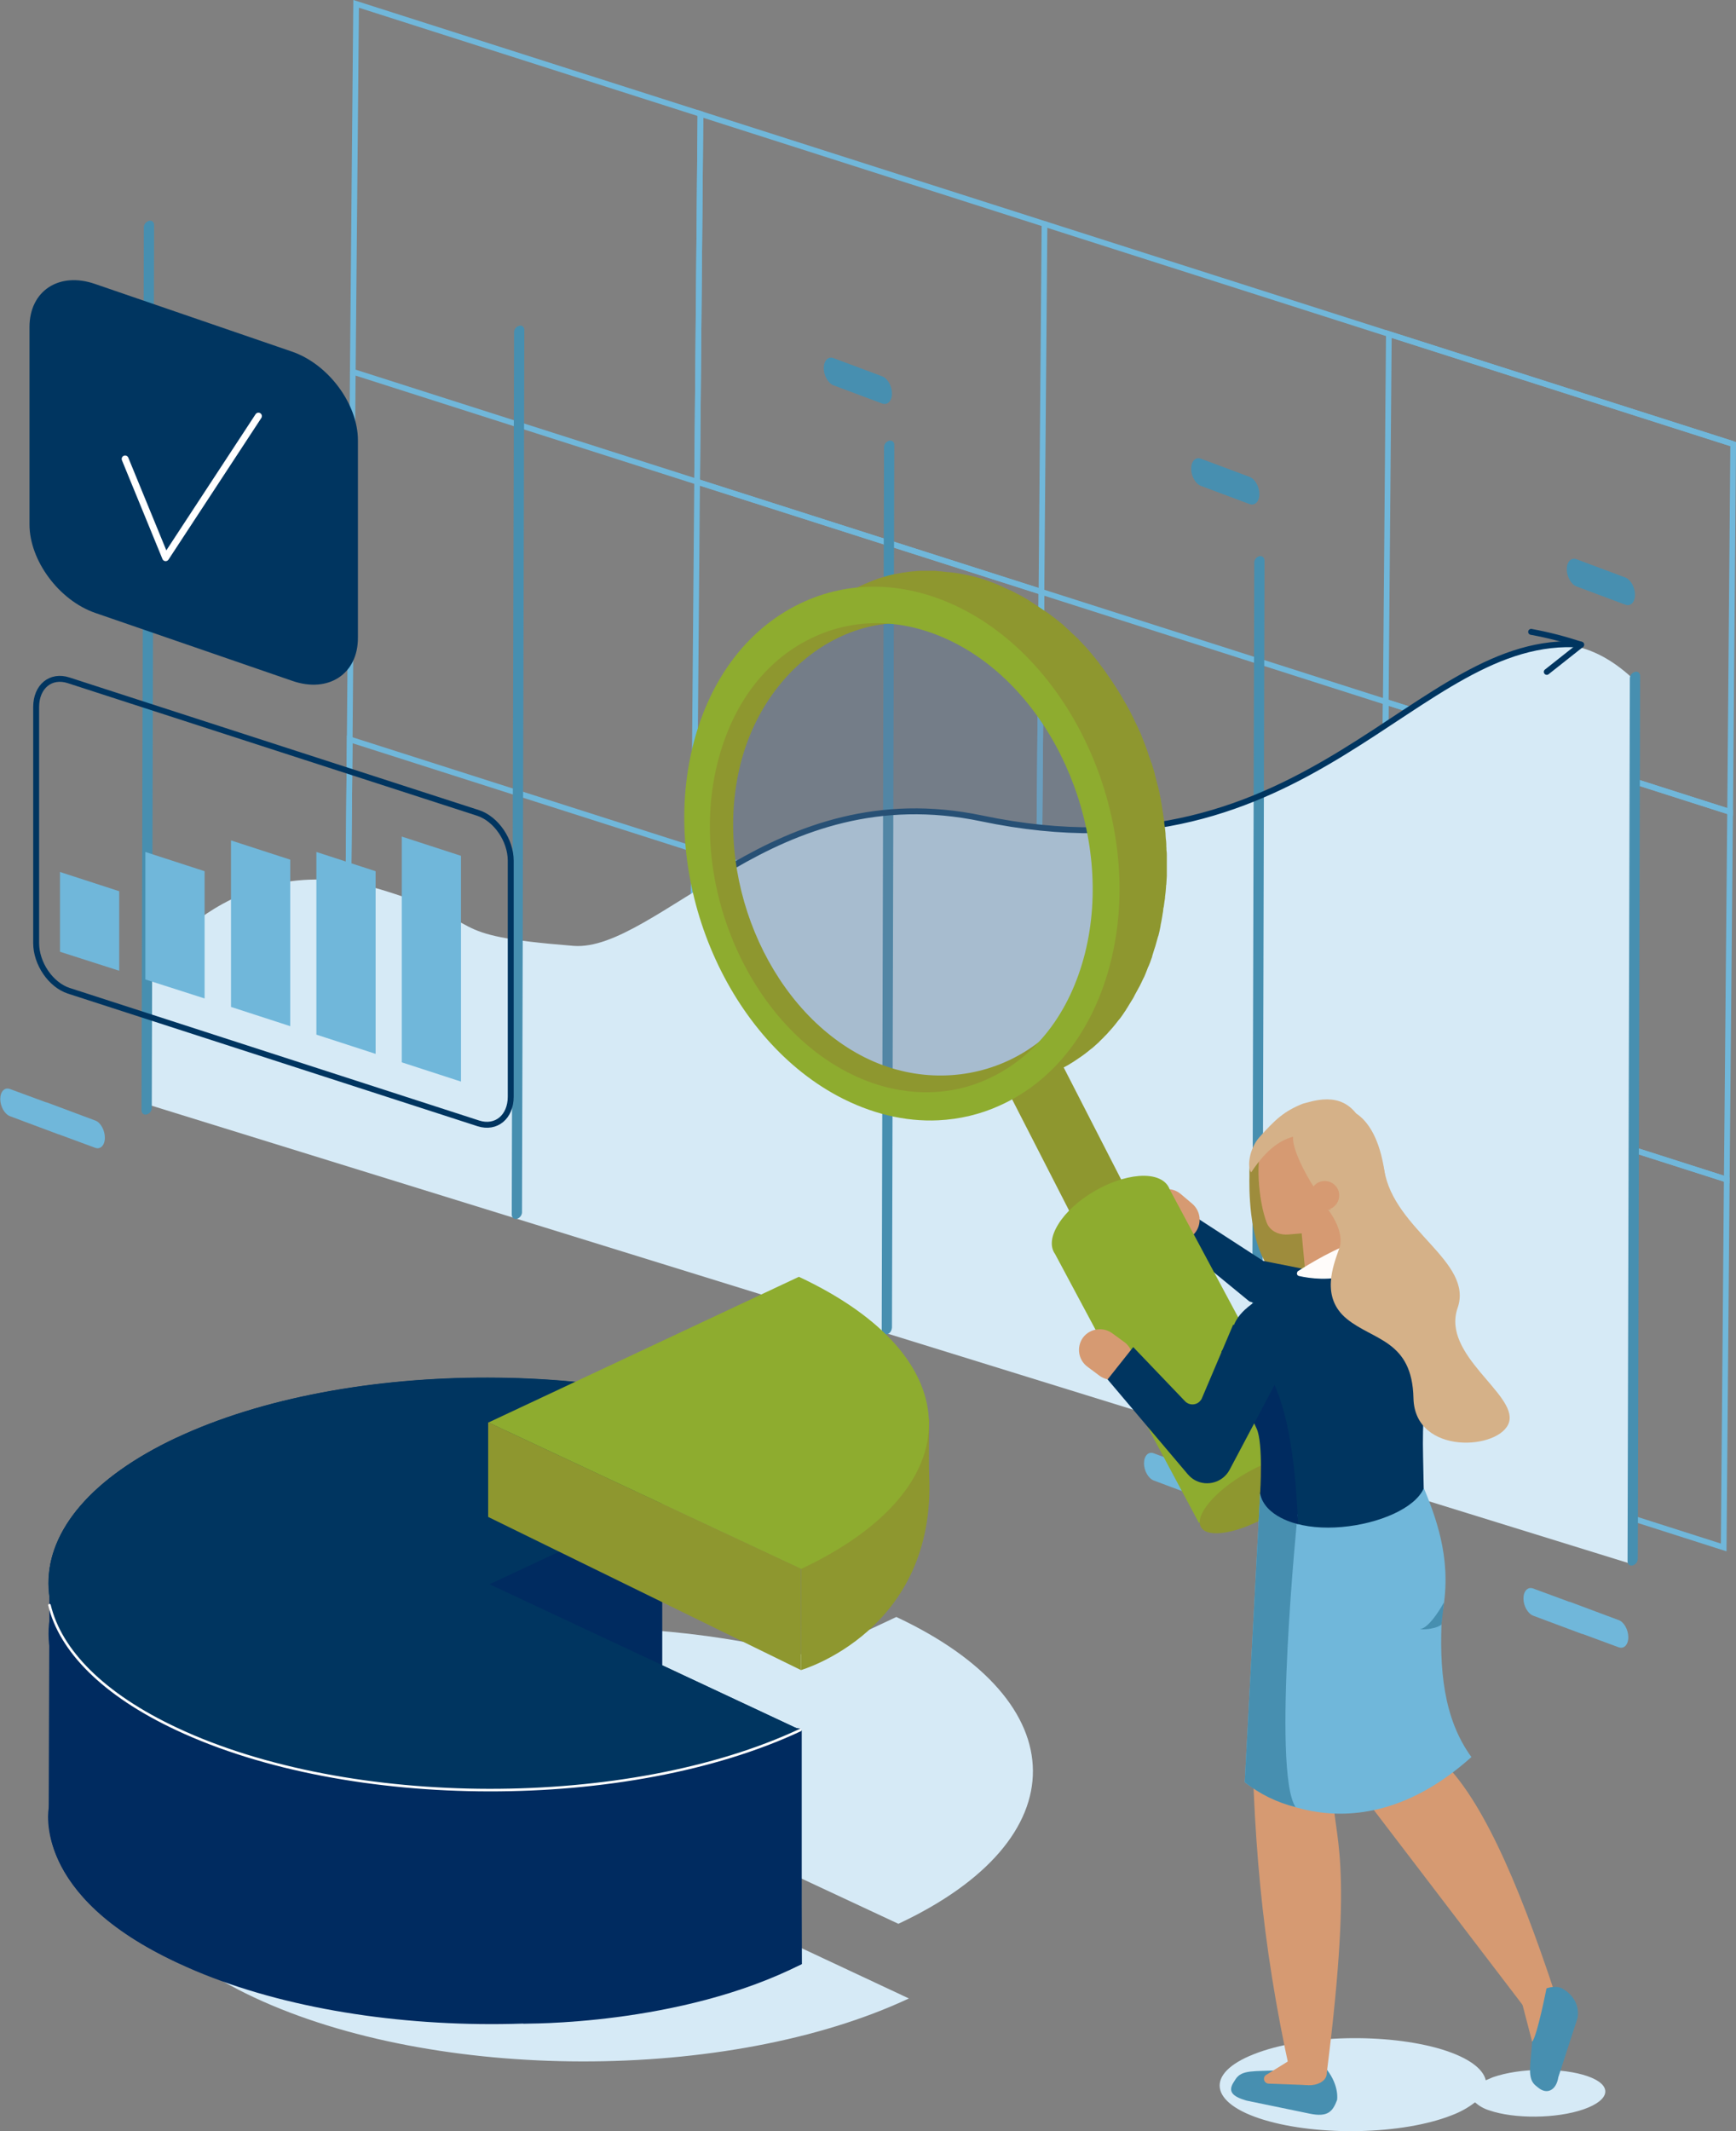 <?xml version="1.0" encoding="utf-8"?>
<!-- Generator: Adobe Illustrator 27.9.0, SVG Export Plug-In . SVG Version: 6.00 Build 0)  -->
<svg version="1.1" id="Ebene_1" xmlns="http://www.w3.org/2000/svg" xmlns:xlink="http://www.w3.org/1999/xlink" x="0px" y="0px"
	 viewBox="0 0 677.1 830.7" style="enable-background:new 0 0 677.1 830.7;" xml:space="preserve">
<rect x="0" y="0" width="677.1" height="830.7" fill="#808080" stroke="none"/>
<style type="text/css">
	.st0{fill:none;stroke:#70B7DA;stroke-width:2.22;stroke-miterlimit:10;}
	.st1{fill:#D6EAF6;}
	.st2{fill:#478FB0;}
	.st3{fill:#70B7DA;}
	.st4{fill:none;stroke:#003560;stroke-width:2.31;stroke-linecap:round;stroke-linejoin:round;}
	.st5{fill:#003560;}
	.st6{fill:none;stroke:#FFFFFF;stroke-width:2.68;stroke-linecap:round;stroke-linejoin:round;}
	.st7{fill:#9E8C3C;}
	.st8{fill:#D69A72;}
	.st9{opacity:0.4;fill:#637A94;enable-background:new    ;}
	.st10{fill:#8E972F;}
	.st11{fill:#8EAC2F;}
	.st12{fill:#FFFCFA;}
	.st13{fill:#002B60;}
	.st14{fill:#D5B188;}
	.st15{fill:none;stroke:#FFFFFF;stroke-linecap:round;stroke-linejoin:round;}
</style>
<g>
	<g id="Ebene_1_00000089547274273251650880000013419494038717662594_">
		<line class="st0" x1="676" y1="173.1" x2="541.7" y2="130.2"/>
		<polygon class="st0" points="271.9,187.8 137.6,144.9 138.9,1.5 273.2,44.4 		"/>
		<polygon class="st0" points="406.2,230.7 271.9,187.8 273.2,44.4 407.4,87.3 		"/>
		<polygon class="st0" points="674.8,316.5 540.5,273.6 541.7,130.2 676,173.1 		"/>
		<line class="st0" x1="137.6" y1="144.9" x2="136.4" y2="288.2"/>
		<polygon class="st0" points="405,374 270.7,331.1 271.9,187.8 406.2,230.7 		"/>
		<polygon class="st0" points="539.2,416.9 405,374 406.2,230.7 540.5,273.6 		"/>
		<polygon class="st0" points="673.5,459.8 539.2,416.9 540.5,273.6 674.8,316.5 		"/>
		<line class="st0" x1="136.4" y1="288.2" x2="135.1" y2="431.6"/>
		<polygon class="st0" points="269.4,474.5 135.1,431.6 136.4,288.2 270.7,331.1 		"/>
		<polygon class="st0" points="403.7,517.4 269.4,474.5 270.7,331.1 405,374 		"/>
		<polygon class="st0" points="538,560.3 403.7,517.4 405,374 539.2,416.9 		"/>
		<polygon class="st0" points="672.3,603.2 538,560.3 539.2,416.9 673.5,459.8 		"/>
		<line class="st0" x1="541.7" y1="130.2" x2="407.4" y2="87.3"/>
		<path class="st1" d="M57.4,378.6c0,0,32.1-49.7,91-31.9c45,13.6,21.3,17.7,75.3,22c31.9,2.5,81.5-67,160.1-49
			C526,352.3,576,206.3,637.7,265.3l-0.9,344.5L57.2,430.4L57.4,378.6z"/>
		<path class="st2" d="M57.2,434.4c-0.8,0.3-1.7-0.2-1.9-1c-0.1-0.2-0.1-0.4-0.1-0.6l0.9-344.2c0-1.2,0.9-2.2,2-2.5
			c0.8-0.3,1.7,0.2,1.9,1c0.1,0.2,0.1,0.4,0.1,0.6l-0.9,344.1C59.2,433.1,58.4,434.1,57.2,434.4z"/>
		<path class="st2" d="M201.6,475.1c-0.8,0.2-1.7-0.2-1.9-1c0-0.2-0.1-0.4-0.1-0.5l0.9-344.1c0-1.2,0.9-2.2,2-2.5
			c0.8-0.3,1.7,0.2,1.9,1c0.1,0.2,0.1,0.4,0.1,0.6l-0.9,344.1C203.5,473.8,202.7,474.8,201.6,475.1z"/>
		<path class="st2" d="M345.9,520.1c-0.8,0.3-1.7-0.2-1.9-1c-0.1-0.2-0.1-0.4-0.1-0.6l0.9-344.2c0-1.2,0.9-2.2,2-2.5
			c0.8-0.2,1.7,0.2,1.9,1c0.1,0.2,0.1,0.4,0.1,0.5l-0.9,344.1C347.8,518.8,347.1,519.8,345.9,520.1z"/>
		<path class="st2" d="M490.3,565.1c-0.8,0.3-1.7-0.2-1.9-1c-0.1-0.2-0.1-0.4-0.1-0.6l0.9-344.2c0-1.2,0.9-2.2,2-2.5
			c0.8-0.2,1.7,0.3,1.9,1.1c0,0.2,0.1,0.3,0.1,0.5l-0.9,344.1C492.2,563.8,491.4,564.8,490.3,565.1z"/>
		<path class="st2" d="M636.8,610.2c-0.8,0.3-1.7-0.2-1.9-1c-0.1-0.2-0.1-0.4-0.1-0.6l0.9-344.2c0-1.2,0.9-2.2,2-2.5
			c0.8-0.3,1.7,0.2,1.9,1c0.1,0.2,0.1,0.4,0.1,0.6l-0.9,344.2C638.7,608.9,637.9,609.9,636.8,610.2z"/>
		<path class="st2" d="M633.9,235.7l-19-7.1c-2.1-0.8-3.8-3.8-3.8-6.7l0,0c0-2.9,1.7-4.7,3.8-3.9l19,7.1c2.1,0.8,3.8,3.8,3.8,6.7
			l0,0C637.7,234.8,636,236.5,633.9,235.7z"/>
		<path class="st2" d="M487.4,196.5l-19-7.1c-2.1-0.8-3.8-3.8-3.8-6.7l0,0c0-2.9,1.7-4.7,3.8-3.9l19,7.1c2.1,0.8,3.8,3.8,3.8,6.7
			l0,0C491.2,195.5,489.5,197.2,487.4,196.5z"/>
		<path class="st2" d="M344.1,157.3l-19-7.1c-2.1-0.8-3.8-3.8-3.8-6.7l0,0c0-2.9,1.7-4.7,3.8-3.9l19,7.1c2.1,0.8,3.8,3.8,3.8,6.7
			l0,0C347.9,156.3,346.2,158,344.1,157.3z"/>
		<path class="st3" d="M631.3,631.5l-19-7.1h-0.2l-14.1-5.2c-2.1-0.8-3.8,1-3.8,3.9s1.7,5.9,3.8,6.7l19,7.1h0.2l14.1,5.2
			c2.1,0.8,3.8-1,3.8-3.9S633.4,632.2,631.3,631.5z"/>
		<path class="st3" d="M483.3,578.8l-19-7.1h-0.2l-14.1-5.2c-2.1-0.8-3.8,1-3.8,3.9s1.7,5.9,3.8,6.7l19,7.1h0.2l14.1,5.2
			c2.1,0.8,3.8-1,3.8-3.9S485.5,579.6,483.3,578.8z"/>
		<path class="st3" d="M37.2,436.8l-19-7.1c-0.1,0-0.1,0-0.2,0l-14.1-5.2c-2.1-0.8-3.8,1-3.8,3.9s1.7,5.9,3.8,6.7l19,7.1H23
			l14.1,5.2c2.1,0.8,3.8-1,3.8-3.9S39.3,437.6,37.2,436.8z"/>
		<path class="st4" d="M186.6,437.9L26.8,386.2c-7-2.3-12.7-10.6-12.7-18.6v-92c0-8,5.7-12.7,12.7-10.4l159.7,51.7
			c7,2.3,12.7,10.6,12.7,18.6v92C199.2,435.4,193.5,440.1,186.6,437.9z"/>
		<polygon class="st3" points="46.5,378.4 23.4,371 23.4,339.9 46.5,347.4 		"/>
		<polygon class="st3" points="79.8,389.2 56.7,381.8 56.7,332.1 79.8,339.6 		"/>
		<polygon class="st3" points="113.2,400 90.1,392.5 90.1,327.6 113.2,335.1 		"/>
		<polygon class="st3" points="146.5,410.8 123.4,403.3 123.4,332.1 146.5,339.6 		"/>
		<polygon class="st3" points="179.8,421.6 156.7,414.1 156.7,326.1 179.8,333.6 		"/>
		<path class="st5" d="M114,265.4l-76.9-26.5c-14.1-4.9-25.6-20.4-25.6-34.5v-76.9c0-14.1,11.5-21.7,25.6-16.8l76.9,26.4
			c14.1,4.9,25.6,20.4,25.6,34.5v76.9C139.7,262.7,128.1,270.3,114,265.4z"/>
		<polyline class="st6" points="48.8,178.9 64.6,217.4 100.8,162.2 		"/>
		<path class="st4" d="M285.9,337.6c25.4-14.8,56.7-27,96.9-18.6c128.9,27,168.9-72.8,233.9-67.7"/>
		<path class="st4" d="M597.2,246.3c6.6,1.2,13.1,2.9,19.5,5l-13.4,10.6"/>
		<path class="st1" d="M350.4,749.9c70.3-32.9,69.9-86.5-0.8-119.6l-33.2,15.6c-69.2-18.9-159.1-14.5-218.1,13.1
			c-70.3,32.9-69.9,86.5,0.8,119.6s185.1,33.3,255.4,0.4l-128.1-60l28.9-13.5L350.4,749.9z"/>
		<path class="st7" d="M487.6,452.2c0,0-4.8,52.3,23.4,49s21.9-41.6,21.9-41.6L487.6,452.2z"/>
		<polygon class="st5" points="467.4,475.1 492.7,491.5 511.8,495.3 504.9,512.9 487.3,507.3 462.3,486.8 		"/>
		<path class="st8" d="M449,466.4L449,466.4c2.9-3.4,8-3.9,11.5-1l4.5,3.8c3.4,2.9,3.9,8,1,11.5l0,0c-2.9,3.4-8,3.9-11.5,1l-4.5-3.8
			C446.6,475,446.2,469.9,449,466.4z"/>
		<path class="st9" d="M429.2,328.7c12.8,60.3-27.1,95.1-70.2,96.5s-81.6-39.6-86-91.6s27.1-95.1,70.2-96.5S418.4,277.8,429.2,328.7
			z"/>
		<polygon class="st10" points="443.3,471.5 427.6,492.6 390.7,420.6 409.7,406 		"/>
		<path class="st11" d="M501.9,548.9L501.9,548.9l-45.7-85.3l0,0c-1.3-3.6-5.5-5.7-12-5.2c-11.3,0.9-25.4,9.2-31.3,18.6
			c-3.1,4.9-3.4,9-1.4,11.8l0,0l10.7,20l0,0l45.4,84.8l45-24.7L501.9,548.9z"/>
		
			<ellipse transform="matrix(0.865 -0.502 0.502 0.865 -226.052 325.134)" class="st10" cx="490.5" cy="582.2" rx="25.5" ry="9.4"/>
		<path class="st10" d="M378.3,241.7c-43.2-23.1-88.5-0.8-101.2,49.8S289,402,332.2,425.1s88.5,0.8,101.2-49.8
			C446.1,324.6,421.5,264.8,378.3,241.7z M428.2,370.1c-10.8,43-55.9,60.8-92.6,41.2s-57.6-70.4-46.8-113.4s52.5-67.9,89.2-48.2
			S439.1,327.1,428.2,370.1z"/>
		<path class="st10" d="M454.9,344.8c0.1-1.1,0.1-2.2,0.2-3.3c0-0.2,0-0.4,0-0.6c0-0.5,0-1,0-1.6s0-1.3,0-1.9c0-0.4,0-0.7,0-1.1
			c0-0.6,0-1.1,0-1.7s0-0.9,0-1.3s0-1.1-0.1-1.6s0-1.1-0.1-1.7c0-0.3,0-0.6,0-0.9c0-0.8-0.1-1.5-0.2-2.3c0-0.5-0.1-1-0.1-1.5v-0.4
			c-0.1-1.4-0.3-2.7-0.5-4v0c0-0.1,0-0.2,0-0.4c-0.2-1.2-0.3-2.4-0.5-3.6c0-0.2-0.1-0.4-0.1-0.6l-0.2-1.3c-0.1-0.6-0.2-1.3-0.3-1.9
			c-0.1-0.4-0.2-0.8-0.2-1.2s-0.2-1-0.3-1.5s-0.2-0.7-0.2-1.1c-0.2-0.7-0.3-1.4-0.5-2.2l-0.3-1.1c0-0.1-0.1-0.3-0.1-0.4
			c-0.3-1.3-0.7-2.5-1-3.8c0-0.1,0-0.1,0-0.2c-0.1-0.4-0.2-0.7-0.3-1.1c-0.3-1-0.6-1.9-0.9-2.9c0-0.1-0.1-0.3-0.2-0.4
			c-0.2-0.8-0.5-1.6-0.8-2.3c-0.2-0.6-0.4-1.2-0.6-1.9c0-0.1-0.1-0.2-0.1-0.3c-0.7-2-1.5-4-2.3-6c-0.1-0.2-0.1-0.3-0.2-0.5
			c-0.2-0.5-0.4-1-0.7-1.5c-0.3-0.8-0.7-1.6-1.1-2.4s-0.7-1.4-1-2.1s-0.8-1.6-1.2-2.4c-0.1-0.2-0.2-0.5-0.4-0.8
			c-0.3-0.6-0.7-1.2-1-1.8c-0.2-0.4-0.4-0.8-0.7-1.2c-0.7-1.3-1.5-2.6-2.2-3.8l0,0l0,0l0,0c-0.9-1.4-1.8-2.9-2.7-4.2
			c0-0.1-0.1-0.1-0.1-0.2c-0.7-1-1.4-2-2.1-3l-0.4-0.6l0,0c-0.8-1.2-1.7-2.3-2.6-3.5l-0.1-0.2c-0.3-0.4-0.5-0.7-0.8-1
			c-0.5-0.7-1.1-1.4-1.7-2.1c-0.1-0.1-0.2-0.2-0.3-0.4c-0.4-0.5-0.8-0.9-1.2-1.4s-0.9-1-1.3-1.5l-0.5-0.5l-1.3-1.4
			c-0.4-0.4-0.8-0.8-1.1-1.2l-0.7-0.6c-0.5-0.5-1-1-1.5-1.4s-0.7-0.7-1-1s-0.5-0.5-0.8-0.7c-0.5-0.5-1-0.9-1.5-1.4
			c-0.3-0.3-0.6-0.6-0.9-0.8s-0.7-0.6-1-0.8c-0.5-0.4-1-0.8-1.5-1.2c-0.3-0.2-0.5-0.4-0.8-0.6c-0.4-0.3-0.9-0.6-1.3-1l-1.6-1.1
			c-0.2-0.1-0.4-0.3-0.6-0.4c-0.6-0.4-1.2-0.8-1.8-1.2l-1.2-0.8l-0.3-0.2c-1.1-0.7-2.1-1.4-3.2-2.1l0,0l-0.2-0.1c-1-0.6-2-1.2-3-1.7
			l-0.8-0.4c-0.8-0.4-1.7-0.9-2.5-1.3l-1-0.4l-1.3-0.6l-1-0.5l-1.6-0.7l-1.2-0.5l-0.5-0.2c-1.1-0.4-2.2-0.8-3.2-1.2l0,0
			c-1.1-0.4-2.2-0.7-3.3-1l-0.4-0.1l-1.2-0.3c-0.6-0.1-1.1-0.3-1.7-0.4c-0.3-0.1-0.6-0.1-0.9-0.2l-1.5-0.3c-0.4-0.1-0.8-0.2-1.1-0.2
			l-1.2-0.2l-1.5-0.2c-0.3,0-0.5-0.1-0.8-0.1l-1.4-0.1l-1.8-0.2l-0.6-0.1c-0.5,0-1,0-1.5-0.1s-1.3-0.1-1.9-0.1h-0.6h-1.3
			c-0.8,0-1.5,0-2.3,0H359c-0.8,0-1.7,0.1-2.5,0.2h-0.3c-0.6,0.1-1.3,0.1-1.9,0.2c-0.4,0.1-0.8,0.1-1.2,0.2l-0.9,0.1
			c-1.1,0.2-2.2,0.4-3.2,0.6h-0.1l-0.9,0.2c-0.9,0.2-1.8,0.4-2.7,0.7c-0.4,0.1-0.9,0.3-1.3,0.4s-1.1,0.3-1.7,0.5l-0.4,0.2
			c-0.9,0.3-1.7,0.6-2.6,1c-0.4,0.2-0.8,0.3-1.2,0.5c-1.3,0.5-2.5,1.1-3.7,1.7l-20.1,10c1.2-0.6,2.5-1.2,3.7-1.7l1.2-0.5
			c0.9-0.3,1.7-0.7,2.6-1c0.7-0.2,1.4-0.5,2.1-0.7c0.4-0.1,0.9-0.3,1.3-0.4c0.9-0.2,1.8-0.5,2.7-0.7l0.9-0.2
			c1.1-0.2,2.2-0.4,3.3-0.6l0.9-0.1c1-0.1,2-0.3,3.1-0.4h0.3c1-0.1,2.1-0.1,3.1-0.2c0.8,0,1.5,0,2.3,0h1.8c0.6,0,1.2,0,1.9,0.1
			l2.1,0.1c0.6,0,1.2,0.1,1.8,0.2c0.7,0.1,1.5,0.2,2.2,0.3c0.5,0.1,1,0.1,1.5,0.2c0.8,0.1,1.6,0.3,2.4,0.4l1.5,0.3
			c0.8,0.2,1.7,0.4,2.5,0.6c0.4,0.1,0.8,0.2,1.2,0.3c1.2,0.4,2.5,0.7,3.7,1.1l0,0c1.2,0.4,2.5,0.9,3.7,1.4l1.1,0.5
			c0.9,0.4,1.8,0.8,2.6,1.1l1.3,0.6c1.1,0.6,2.3,1.1,3.5,1.7s2.5,1.4,3.8,2.2l0.2,0.1c1.2,0.7,2.4,1.5,3.6,2.3
			c0.4,0.3,0.8,0.6,1.2,0.8c0.8,0.6,1.6,1.1,2.3,1.7c0.5,0.4,1,0.7,1.4,1.1c0.7,0.5,1.4,1.1,2.1,1.6l1.5,1.2
			c0.6,0.6,1.3,1.1,1.9,1.7s1,0.9,1.5,1.4s1.2,1.1,1.8,1.7s1,1,1.5,1.4s1.2,1.2,1.8,1.9l1.3,1.4c0.6,0.7,1.2,1.4,1.8,2l1.2,1.4
			c0.7,0.8,1.4,1.6,2,2.5c0.3,0.4,0.5,0.7,0.8,1c0.9,1.2,1.8,2.4,2.7,3.6l0.4,0.6c0.7,1.1,1.5,2.1,2.2,3.2c0.9,1.4,1.8,2.8,2.7,4.2
			c0,0,0,0,0,0.1l0,0c0.8,1.3,1.5,2.6,2.2,3.9c0.2,0.4,0.5,0.8,0.7,1.2c0.5,0.9,0.9,1.7,1.4,2.6s0.8,1.6,1.2,2.4s0.7,1.4,1,2.1
			s0.7,1.6,1.1,2.4s0.6,1.3,0.9,2c0.8,2,1.6,4,2.3,6c0.3,0.7,0.5,1.5,0.8,2.2s0.5,1.6,0.8,2.3c0.4,1.1,0.7,2.2,1,3.3
			c0.1,0.4,0.2,0.7,0.3,1.1c0.4,1.4,0.8,2.9,1.2,4.3l0.3,1.1c0.3,1.1,0.5,2.2,0.7,3.2c0.1,0.5,0.2,1,0.3,1.5c0.2,1,0.4,2.1,0.6,3.1
			l0.2,1.4c0.2,1.4,0.4,2.8,0.6,4.2c0,0.1,0,0.2,0,0.3c0.2,1.5,0.4,3,0.5,4.5c0,0.5,0.1,1,0.1,1.5c0.1,1,0.2,2.1,0.2,3.1
			c0,0.6,0.1,1.2,0.1,1.7c0,1,0.1,1.9,0.1,2.9c0,0.6,0,1.2,0,1.7c0,1,0,2,0,3c0,0.5,0,1,0,1.6c0,1.3-0.1,2.6-0.2,3.9
			c0,0.2,0,0.4,0,0.6c-0.1,1.5-0.2,3-0.4,4.5c0,0.4-0.1,0.9-0.2,1.3c-0.1,1.1-0.3,2.1-0.4,3.2c-0.1,0.5-0.2,1-0.2,1.5
			c-0.2,1-0.3,2-0.5,3c-0.1,0.5-0.2,1-0.3,1.5c-0.3,1.4-0.6,2.9-1,4.3s-0.8,3-1.2,4.4l-0.4,1.2c-0.3,1-0.6,2-1,2.9
			c-0.2,0.6-0.4,1.1-0.6,1.6c-0.3,0.8-0.6,1.6-0.9,2.4c-0.2,0.6-0.5,1.2-0.7,1.8c-0.3,0.7-0.6,1.5-1,2.2s-0.6,1.3-0.9,1.9
			s-0.6,1.3-1,1.9s-0.8,1.5-1.2,2.2c-0.3,0.6-0.6,1.1-1,1.7c-0.5,0.9-1,1.7-1.6,2.6c-0.3,0.5-0.7,1.1-1,1.6
			c-0.2,0.3-0.4,0.5-0.5,0.8c-0.6,0.9-1.2,1.8-1.8,2.6l-0.4,0.5c-0.8,1-1.6,2.1-2.5,3.1l0,0c-0.8,1-1.7,2-2.6,2.9l-0.5,0.5
			c-0.7,0.7-1.3,1.4-2,2c-0.3,0.3-0.5,0.5-0.8,0.8c-0.6,0.6-1.3,1.2-2,1.8l-0.8,0.7c-0.9,0.8-1.8,1.5-2.8,2.2l-0.4,0.3
			c-0.8,0.6-1.6,1.2-2.5,1.7c-0.3,0.2-0.6,0.4-0.9,0.6c-0.7,0.5-1.4,0.9-2.1,1.3l-0.9,0.5c-1,0.6-2,1.1-3,1.6l20.1-10
			c1-0.5,2-1.1,3-1.6l0.9-0.5c0.7-0.4,1.4-0.9,2.1-1.3l0.9-0.6c0.8-0.6,1.7-1.1,2.5-1.7l0.4-0.3c0.9-0.7,1.9-1.4,2.8-2.2
			c0.3-0.2,0.5-0.4,0.8-0.6c0.7-0.6,1.3-1.2,2-1.8c0.3-0.3,0.6-0.5,0.8-0.8c0.7-0.7,1.4-1.3,2-2l0.5-0.5l0.2-0.2
			c0.8-0.9,1.6-1.8,2.4-2.7l0,0c0.8-0.9,1.5-1.9,2.3-2.9l0.2-0.2l0.4-0.5c0.6-0.8,1.2-1.7,1.8-2.6c0.2-0.3,0.4-0.5,0.5-0.8l0.4-0.6
			c0.2-0.3,0.4-0.7,0.6-1c0.5-0.9,1.1-1.7,1.6-2.6c0.1-0.2,0.3-0.5,0.4-0.7s0.3-0.7,0.5-1c0.4-0.7,0.8-1.5,1.2-2.2
			c0.2-0.3,0.3-0.6,0.5-0.9s0.3-0.7,0.5-1c0.3-0.6,0.6-1.3,0.9-1.9c0.2-0.3,0.3-0.6,0.5-1s0.3-0.8,0.5-1.2c0.2-0.6,0.5-1.2,0.7-1.8
			c0.1-0.3,0.2-0.6,0.4-0.9c0.2-0.5,0.4-1,0.6-1.5s0.4-1.1,0.6-1.7c0.1-0.2,0.2-0.4,0.2-0.7c0.2-0.8,0.5-1.5,0.7-2.3l0.4-1.2
			l0.1-0.3c0.4-1.3,0.7-2.6,1.1-3.9l0.1-0.2c0.3-1.2,0.6-2.4,0.8-3.6c0-0.2,0.1-0.5,0.1-0.7c0.1-0.5,0.2-1,0.3-1.5s0.2-1.1,0.3-1.7
			c0.1-0.4,0.1-0.9,0.2-1.3s0.2-1,0.2-1.5c0-0.3,0.1-0.7,0.2-1c0.1-0.7,0.2-1.5,0.3-2.2c0.1-0.4,0.1-0.8,0.2-1.3c0-0.1,0-0.3,0-0.4
			c0.2-1.3,0.3-2.6,0.4-4v-0.1C454.8,345.2,454.8,345,454.9,344.8z"/>
		<path class="st11" d="M376.9,238.2c-21-11.2-43.4-12.6-63.2-3.7c-21.3,9.6-36.7,29.4-43.4,56c-13,51.7,12.3,113,56.4,136.7
			c12.9,6.9,26.3,10.1,39.2,9.5c8.3-0.4,16.4-2.3,23.9-5.7c21.3-9.5,36.7-29.4,43.4-56C446.3,323.1,421,261.8,376.9,238.2z
			 M423.2,371.5c-5.9,23.4-19.4,40.8-38.2,49.2c-6.6,3-13.7,4.7-21,5c-11.4,0.5-23.2-2.2-34.5-8.3c-38.8-20.8-61.1-74.7-49.6-120.2
			c5.9-23.4,19.4-40.8,38.2-49.2c17.4-7.8,37.1-6.6,55.6,3.3C412.4,272,434.6,325.9,423.2,371.5L423.2,371.5z"/>
		<path class="st1" d="M489.1,800.7c19.2-7.6,52-8.3,73.4-1.8c10.3,3.2,16,7.5,17,12c0.9-0.4,1.9-0.8,2.8-1.2
			c10.6-3.7,27.1-3.8,36.9-0.4s9.1,9.2-1.5,12.9s-27.1,3.8-36.9,0.4c-2-0.6-3.9-1.7-5.5-3.1c-2.7,2.1-5.8,3.8-9,5
			c-19.2,7.6-52,8.3-73.4,1.8S469.9,808.2,489.1,800.7z"/>
		<path class="st8" d="M594.6,782.5c1.1,8.4,11.8,0.4,11.7-6C592,733.3,577,698.4,560,684.2l-5.6-92.1l-51.7-13.6L530,697.9
			L594.6,782.5z"/>
		<path class="st2" d="M510.8,802.5l-12.2,4.5c-9.4,0.5-14.3-0.3-16.7,3.5l-0.7,1.1c-2.4,3.7-0.5,5.6,4.9,7.2l24.7,5.1
			c7.2,1.5,9-0.9,10.7-5.3c0,0,1-5.4-4-11.9C514.7,803,514.8,802.7,510.8,802.5z"/>
		<path class="st8" d="M503.3,808.4c2.8,6.8,14.5,5.1,14.2-0.5c10.9-86,2.4-91,2.4-109.7c0-20.9,3.7-43.5,17.8-83.4l-13.3,2.4
			c-21.2,3.8-36.5,22.3-36.3,43.8C488.5,714.1,491.8,756.2,503.3,808.4z"/>
		<path class="st3" d="M491.5,582.2l-6,112.5c0,0,40.3,33.3,88.4-9.8c-11-15.1-12.6-34.6-11.5-55.3c4-19.5-1.2-35.5-7-49.4
			L491.5,582.2z"/>
		<path class="st8" d="M523.2,506.5l1.3-0.3c4.4-1.1,7.1-5.5,6.1-10l-6-25c-1.1-4.4-5.6-7.2-10-6.1l-1.3,0.3
			c-4.4,1.1-7.2,5.6-6.1,10l2.3,24.8C510.5,504.7,518.7,507.6,523.2,506.5z"/>
		<path class="st5" d="M555.3,580.2c-0.3-19.7-1.1-23.9,2-46.4c1-7.5,0.4-9.8,1-17.3c1.1-13.3-5.2-37.4-27.1-30.7l-2,1.4
			c-3.2,0.9-6.3,2.2-9.3,3.7c-31.7,17.1-43.8,19.2-38.4,39.5c1.6,15.2,14.2,19.4,10,51.8C498.5,603.9,548.3,595.9,555.3,580.2z"/>
		<path class="st12" d="M529.4,484c2.1-0.5,4.1,0.7,4.6,2.8c0.1,0.5,0.1,1,0.1,1.5c-0.5,3-2.2,6.6-7.6,8.5
			c-7.5,2.7-15.8,1.5-19.8,0.6c-0.6-0.1-1-0.7-0.8-1.3c0.1-0.3,0.2-0.6,0.5-0.7C510.8,492.6,521.5,486.1,529.4,484z"/>
		<path class="st2" d="M594.6,783.2l3,12.7c-0.7,9.5-2,14.3,1.4,17.1l1,0.8c3.4,2.8,7,1,7.8-4.1l7.5-23.1c0.9-5.1-2-9.4-6.2-11.6
			c0,0-3.6-2-9.6,1.9C595.6,779.5,595.3,779.1,594.6,783.2z"/>
		<path class="st8" d="M510.4,812.8l-15.7-0.6c-1-0.1-1.8-1-1.7-2c0-0.6,0.4-1.2,1-1.5l9.7-6L510.4,812.8z"/>
		<path class="st8" d="M603.2,775c0,0-3.6,18.4-5.6,20.9l-4.1-15.7l2.5-9.3L603.2,775z"/>
		<path class="st2" d="M563.2,624.6c0,0-5.4,10.1-9.5,10.5c0,0,5.4,0.4,8.5-1.8L563.2,624.6z"/>
		<path class="st2" d="M485.5,694.7l6-112.5l14.6,8.2c0,0-10.1,99.8-0.8,114C498,702.6,491.3,699.3,485.5,694.7z"/>
		<path class="st8" d="M422.4,521.4L422.4,521.4c2.7-3.6,7.8-4.3,11.4-1.7l4.8,3.5c3.6,2.7,4.3,7.8,1.7,11.4l0,0
			c-2.7,3.6-7.8,4.3-11.4,1.7l-4.7-3.5C420.5,530.1,419.8,525,422.4,521.4z"/>
		<path class="st13" d="M491.5,582.2c0,0,1.3-19.7-1.4-25.4s-13.7-30-13.7-30l6.1-7.7c7,11.8,21.2,12.5,23.8,75
			C506.2,594.1,493.3,591.4,491.5,582.2z"/>
		<path class="st5" d="M500.6,533.3l-21,39.6c-2.6,4.9-8.7,6.7-13.5,4.1c-1.1-0.6-2-1.4-2.8-2.3L432,537.7l10-12.6l20.2,21.1
			c1.5,1.6,4.1,1.7,5.7,0.1c0.4-0.4,0.7-0.8,0.9-1.3l12.2-28.7L500.6,533.3z"/>
		<path class="st7" d="M487.4,455.5c0,0-0.4,21.8,12.5,24.4s8.9-41.2,8.9-41.2L487.4,455.5z"/>
		<path class="st8" d="M521.7,438.7c-3.6-5.1-8.6-5.8-12.8-2.4c-4.6-1.6-11.9,2.1-16,8.9c-3.5,5.7-2.1,23.1,1.2,31.5
			c1.5,3.7,5.5,4.8,8.5,4.5c6.7-0.6,8.3-0.5,10.9-1.7c9.5-4.3,9.8-2.9,12.9-9.6C531,459.9,527,446.2,521.7,438.7z"/>
		<path class="st14" d="M504.9,441.7c-3.4,3.7,8.8,27.2,21.1,36.8c0,0,19.5-4,13.1-25.6c-8-27-20.2-14.2-20.2-14.2L504.9,441.7z"/>
		<path class="st14" d="M523,444.8c-11.4-2.6-22.4-6.9-35,12.2c-1.7-2.1-0.7-9.3,3.2-13.7c6.1-6.8,9.5-10.1,17-13.1l1.9-0.5
			c11.2-3.2,18.1,0.1,22.4,10.7c0.4,0.9,3.1,5,3.3,5.8l-3.9-0.6C533.7,452.1,529.5,442.8,523,444.8z"/>
		<path class="st8" d="M522.2,464.7c0.7,3-1.2,6.1-4.2,6.8c-3,0.7-6.1-1.2-6.8-4.2c-0.7-3,1.2-6.1,4.2-6.8
			C518.4,459.8,521.5,461.7,522.2,464.7z"/>
		<path class="st13" d="M312.7,765.6c-66.9,31.3-175.8,31.2-243.1-0.3S2,682.7,68.9,651.4s48.5-36.7,115.9-5.2l80.7,20.8l46.6,6.8
			L312.7,765.6z"/>
		<path class="st13" d="M19.3,611.3L19,704.8c0,0-6.8,34.3,50.6,60.4V694l-33.9-32.8l-11.8-20.4L19.3,611.3z"/>
		<path class="st10" d="M312.4,651c0,0,52.9-15.2,50-76.1c-0.2-5,0-21.5,0-21.5c-18-21.9-49.9,55.3-49.9,55.3L312.4,651z"/>
		<path class="st13" d="M69.6,694C2.3,662.4,2,611.5,68.9,580.1l121.9,57.1L69.6,674.3V694z"/>
		<path class="st13" d="M258.4,577.3c-67.3-31.5-122.6-28.5-189.6,2.8l121.9,57.1l67.6,37.1V577.3z"/>
		<path class="st5" d="M312.7,674.6C245.8,706,137,705.8,69.6,674.3S2,591.8,68.9,560.4s175.8-31.2,243.1,0.4l-121.2,56.8
			L312.7,674.6z"/>
		<path class="st5" d="M69.6,674.3C2.3,642.8,2,591.8,68.9,560.4l121.9,57.1L69.6,674.3z"/>
		<path class="st5" d="M312,560.8c-67.3-31.5-176.2-31.7-243.1-0.4l121.9,57.1L312,560.8z"/>
		<path class="st11" d="M311.6,497.7c67.3,31.5,67.7,82.5,0.8,113.9l-121.9-57.1L311.6,497.7z"/>
		<path class="st5" d="M190.6,617.6l0.2-0.1L68.9,560.4c-30.2,14.2-46.7,32.3-49.5,50.9C74.9,613.4,151.1,616.2,190.6,617.6z"/>
		<path class="st5" d="M190.6,617.6l0.2-0.1l121.9,57.1c-30.2,14.2-69,21.9-108.6,23.2C199.6,671.8,193.6,636.2,190.6,617.6z"/>
		<polygon class="st10" points="190.4,554.4 190.4,591.3 312.4,651 312.4,611.5 		"/>
		<path class="st13" d="M204.1,697.8v91c0,0,61.1,1,108.6-23.2v-91C312.7,674.6,265.6,697.5,204.1,697.8z"/>
		<path class="st15" d="M312.1,674.4C245.2,705.7,136.4,705.6,69,674c-28.9-13.5-45.5-30.7-49.7-48.3"/>
		<path class="st14" d="M518,471.5c0,0,6.7,8.4,4.4,15s-7.5,19.1,2.9,27.6c10.4,8.5,25.5,8.3,26,30.9s34.2,20.2,37.3,9.3
			s-26.4-26.1-20.1-44.4c6.4-18.2-24.9-30.4-28.6-53.9s-15.8-23.8-15.8-23.8l6.8,41.2L518,471.5z"/>
	</g>
</g>
</svg>
